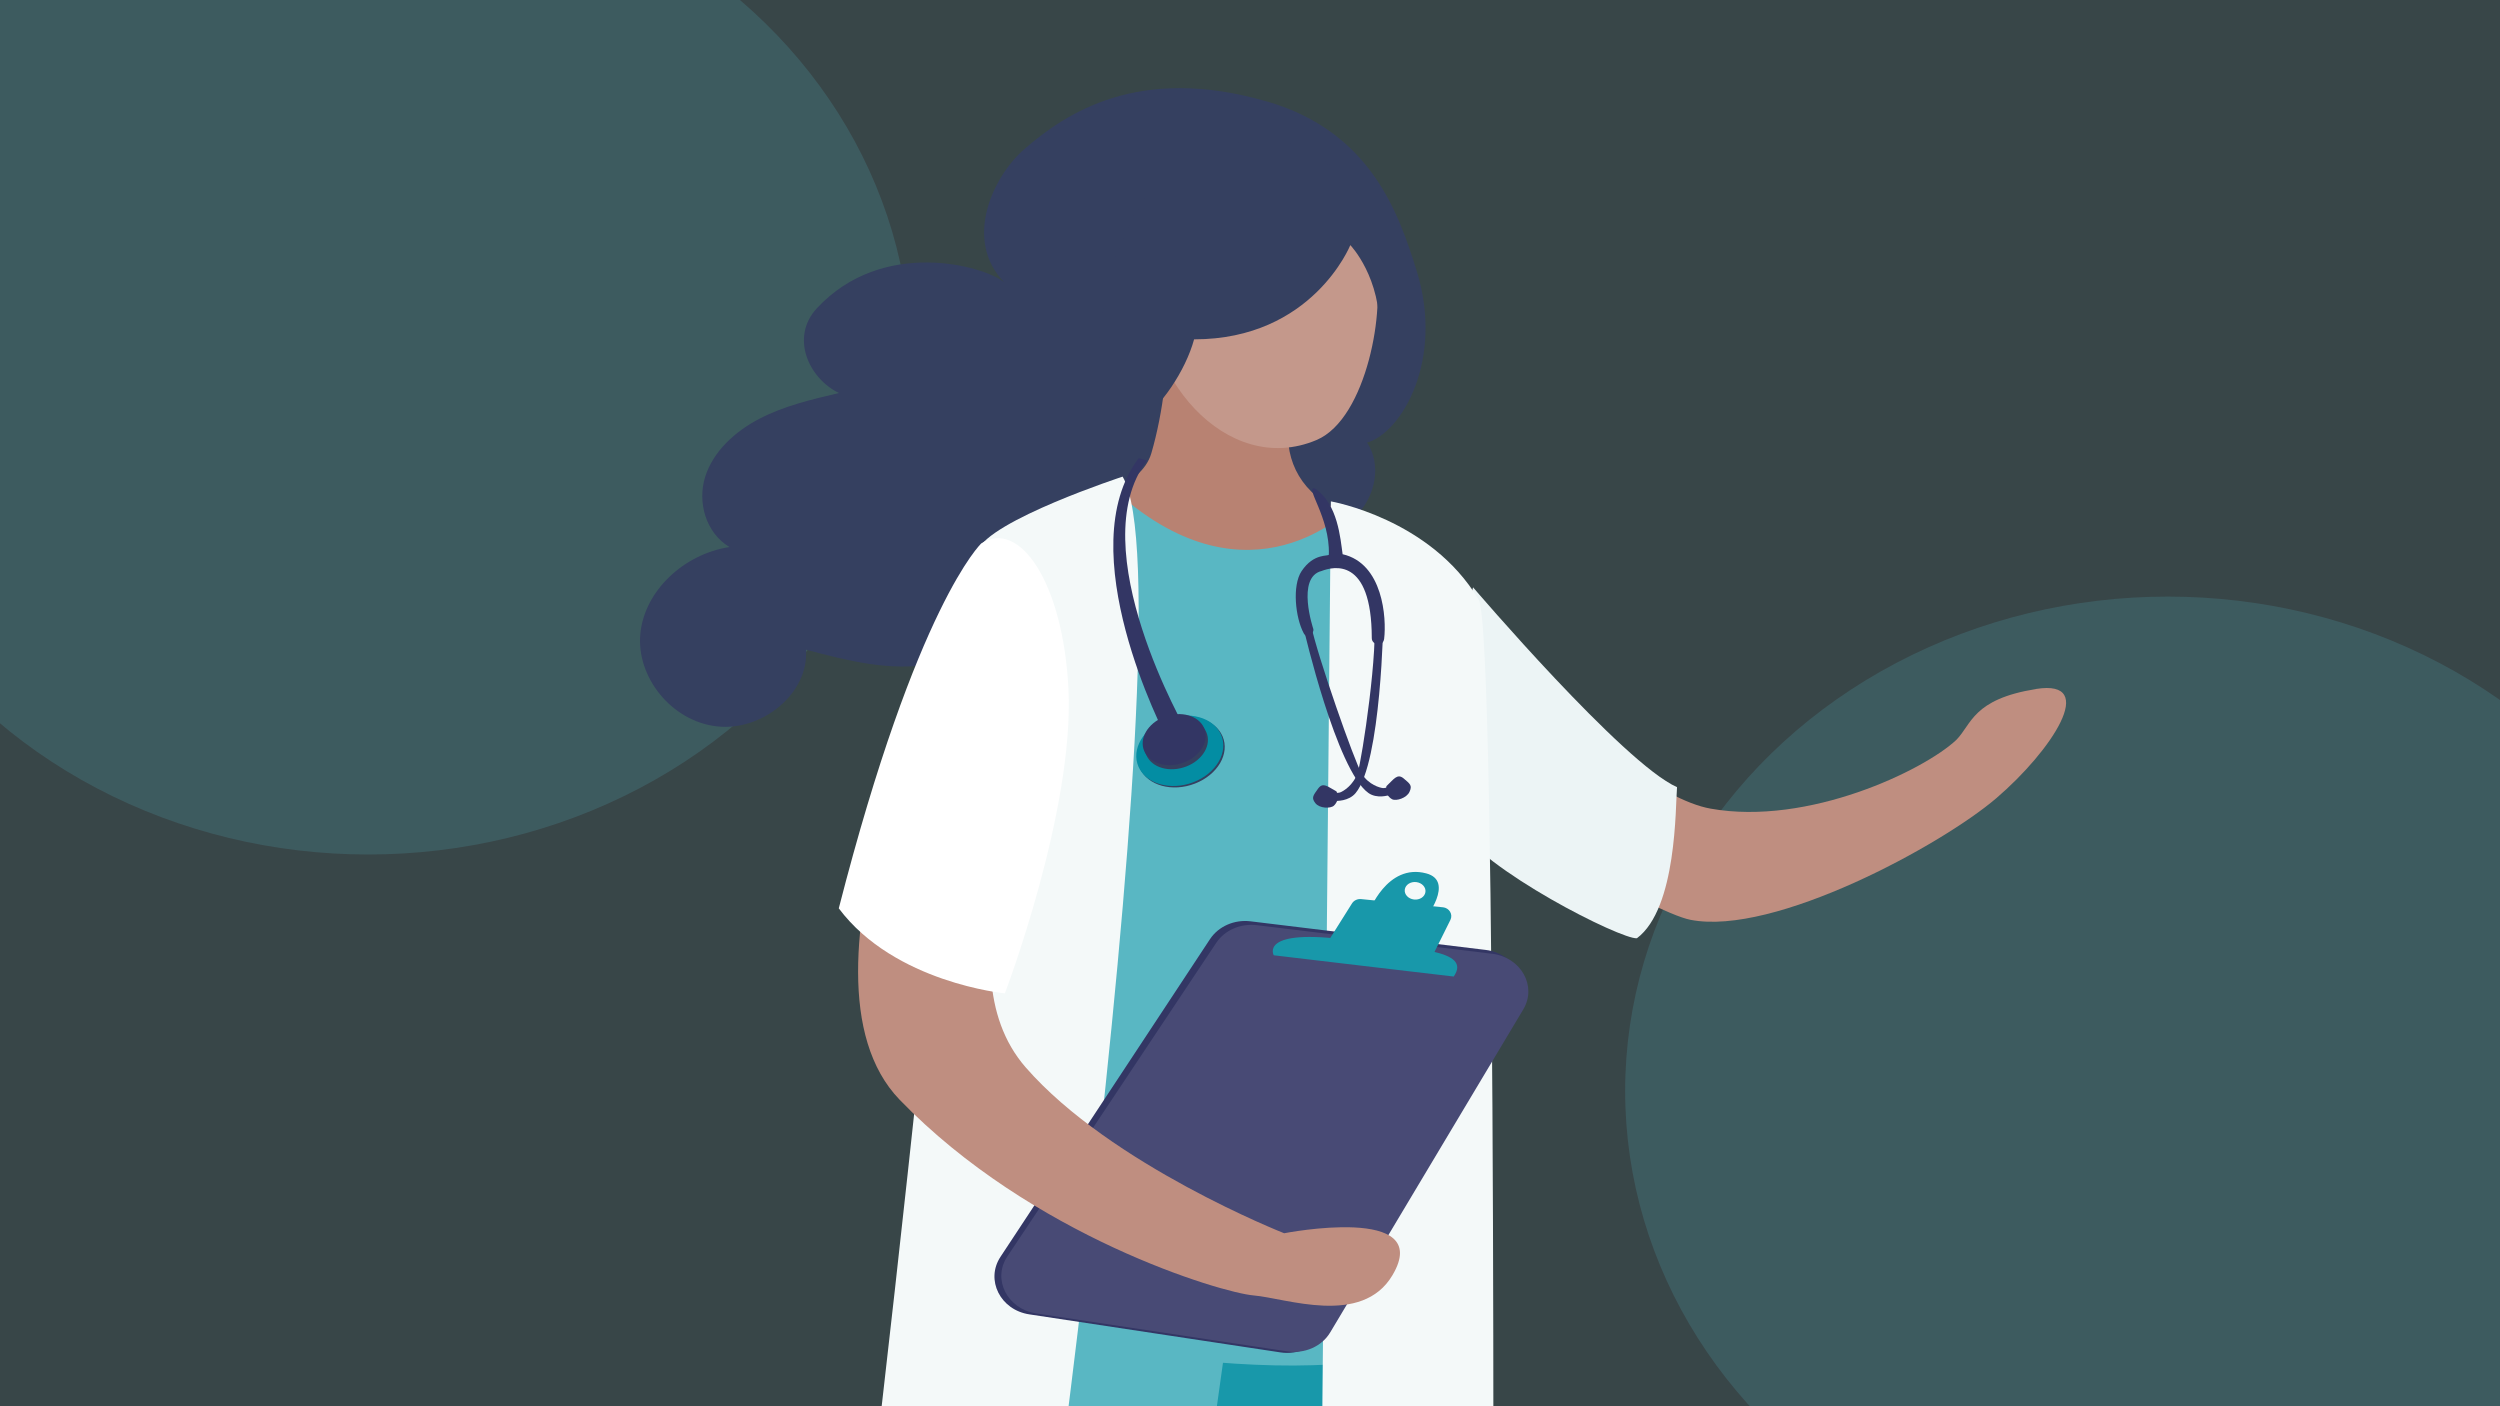 <?xml version="1.0" encoding="UTF-8"?>
<svg id="Layer_1" data-name="Layer 1" xmlns="http://www.w3.org/2000/svg" viewBox="0 0 800 450">
  <rect x="0" y="0" width="800" height="450" fill="#333333" stroke="none"/>
  <defs>
    <style>
      .cls-1 {
        fill: #038da3;
      }

      .cls-2 {
        fill: #f4f9f9;
      }

      .cls-3 {
        fill: #fff;
      }

      .cls-4 {
        fill: #ecf4f5;
      }

      .cls-5 {
        fill: #333664;
      }

      .cls-6 {
        fill: #b88272;
      }

      .cls-7 {
        fill: #bf8e80;
      }

      .cls-8 {
        fill: #c4988b;
      }

      .cls-9 {
        fill: #1898aa;
      }

      .cls-10 {
        fill: #484a75;
      }

      .cls-11 {
        fill: #354060;
      }

      .cls-12, .cls-13, .cls-14 {
        fill: #59b7c3;
      }

      .cls-13 {
        opacity: .15;
      }

      .cls-14 {
        opacity: .19;
      }
    </style>
  </defs>
  <g>
    <path class="cls-13" d="M-256.53,210.1c-6.48-26.63-12.53-57.16,3.79-79.55,14.17-19.44,40.52-25.71,64.69-28.28,51.34-5.45,83.41-18.22,104.13-68.21,10.09-24.35,14.94-50.39,22.3-75.64C-43.33-104.44-8.6-163.41,41.24-207.02c48.61-42.53,111.93-69.72,176.77-71.59,1.64-.05,3.28-.08,4.92-.09,52.14-.47,103.95,16.03,146.29,45.4,21.04,14.59,36.8,34.43,57.43,49.18,22.55,16.13,46.48,30.68,72.37,41.14,67.74,27.39,144.42,25.43,216.98,38.16,72.56,12.73,149.56,48.28,171.09,115.5,24.46,76.37-32.07,153.88-49.92,232.52-14.97,65.95-1.27,136.99,37.18,192.8,19.59,28.43,45.16,52.88,63.26,82.22,24.72,40.44,22.83,89.82-8.82,126.56-15.42,17.89-35.23,29.6-57.15,38.19-29.23,11.46-52.57,4.59-83.13-.49-55.64-9.25-111.82-18.53-168.27-15.63-48.32,2.48-97.63,14.51-138.28,41.32-20.44,13.48-30.38,22.31-56.71,23.3-23.81,.9-47.85-4.5-68.68-15.71-47.95-25.81-74.83-83.75-113.28-120.84-42.44-40.94-104.83-44.38-159.86-27.63-50.98,15.52-93.46,51.6-144.2,67.88-72.3,23.19-157.37,.12-206.7-56.07-49.32-56.19-59.99-142.16-25.91-208.9,28.45-55.72,52.46-95.82,36.82-160.09Z"/>
    <ellipse class="cls-14" cx="117.81" cy="115.24" rx="173.65" ry="158.2"/>
    <ellipse class="cls-14" cx="693.7" cy="349.11" rx="173.65" ry="158.2"/>
  </g>
  <g>
    <path class="cls-7" d="M651.52,220.49c-20.29,3.25-20.58,11.31-25.5,16.28-10.34,9.74-47.49,27.59-78.65,21.99-31.17-5.6-95.6-77.9-95.6-77.9,0,0-29.15,29.49-7.85,50.36,29.69,29.09,84.79,60.71,97.02,63.12,26.75,5.27,80.39-23.92,97.92-38.95,17.52-15.03,32.96-38.17,12.66-34.92Z"/>
    <path class="cls-4" d="M471.38,187.92s-14.98,60.44-5.89,75.55c9.1,15.11,53.51,37.27,58.32,36.77,12.84-9.57,12.31-42.31,12.84-48.35-17.12-7.55-65.28-63.96-65.28-63.96Z"/>
    <path class="cls-11" d="M405.37,32.47c-41.05-11.92-64.3,3.75-77.55,15.22-9.96,8.62-19.73,28.96-6.47,42.65-6.44-5.29-38.84-14.39-59.92,8.27-8.65,9.29-2.68,22.45,7.03,27.15-8.72,2.05-17.56,4.14-25.43,8.23-7.87,4.09-14.81,10.47-17.37,18.58-2.56,8.11,.18,17.96,7.78,22.48-14.52,2.22-27.19,13.93-28.53,27.72-1.34,13.79,9.86,27.99,24.47,29.67,14.6,1.67,29.56-10.72,28.53-24.54,13.28,3.52,27.16,7.08,40.69,4.53,13.53-2.54,26.4-13.27,25.81-26.24,7.68,3.55,15.45,7.14,23.81,8.85,8.36,1.72,17.5,1.41,24.97-2.52,7.47-3.93,12.79-11.99,11.54-19.95,8.67,1.39,17.45,2.79,26.21,2.07,8.76-.71,17.64-3.78,23.44-10,5.8-6.22,7.73-15.96,3.1-23,11.19-3.27,24.68-26.68,15.85-54.97-5.71-18.29-14.59-44.53-47.94-54.22Z"/>
    <path class="cls-9" d="M372.46,409.53s-13.3,373.19-12.45,383.21c32.22,2.76,58.46-.45,67.36-2.76,33.68-93.73,26.36-385.96,26.36-385.96-17.57-26.19-81.28,5.51-81.28,5.51Z"/>
    <path class="cls-12" d="M302.9,398.5s-54.67,371.04-57.04,389.43c31.65,6.31,67.17,4.61,67.24,4.72,45.16-89.35,82.06-385.19,82.06-385.19-14.18-27.95-92.26-8.96-92.26-8.96Z"/>
    <path class="cls-6" d="M419.61,157.29c-4.14-4.04-6.64-9.3-7.26-14.88-1.85-16.64-5.01-50.68-1.43-61.9,4.8-15.07-36.82,3.01-36.82,3.01,0,0,2.2,34.63-5.67,61.52-3.35,11.46-21.58,14.62-26.36,19.13-16.01,15.07,70.26,26.06,86.46,20.31,26.67-9.46-1.16-19.63-8.92-27.19Z"/>
    <path class="cls-8" d="M384.15,60c-9.27,4.67-16.24,13.07-17.27,25.55-2.9,34.94,25.89,67.34,54.42,55.25,16.29-6.91,22.19-43.18,18.5-54.79-7.66-24.16-32.03-37.91-55.65-26Z"/>
    <path class="cls-12" d="M469.43,191.63c-12.08-20.1-37.34-28.95-37.34-28.95,0,0-31.85,33.08-74.69-5.17,0,0-29.65,6.2-39.54,20.68-9.88,14.47-23.06,220.21-18.67,241.92,3.29,2.07,115.32,28.95,155.96,10.34,13.18,2.58,11.95-155.25,11.95-180.07,0-11.79,13.26-40.56,2.33-58.75Z"/>
    <path class="cls-2" d="M312.76,176.29c-3.84,9.82-38.64,384.24-51.09,413.19,12.65,3.79,61.14,2.76,61.14,2.76,0,0,58.96-400.95,36.44-439.72,0,0-42.65,13.96-46.5,23.78Z"/>
    <path class="cls-11" d="M411.6,45.69s-57.11-13.44-60.24,72.2c-1.39,38.06,25.26,10.86,30.75-9.3,37.89,0,49.99-30.15,49.99-30.15,0,0,10.05,10.34,9.32,28.6,8.99-52.04-29.82-61.34-29.82-61.34Z"/>
    <path class="cls-2" d="M425.88,160.44l-4.03,428.35,55.82-3.79s1.74-386-4.56-393.2c-15.38-25.85-47.23-31.36-47.23-31.36Z"/>
    <g>
      <path class="cls-5" d="M475.46,303.98l-75.29-9.16c-5.19-.63-10.27,1.61-12.98,5.72l-67.04,101.65c-4.87,7.39-.04,17.01,9.25,18.41l80.36,12.17c5.54,.84,11.03-1.62,13.7-6.15l61.97-104.66c4.45-7.52-.72-16.85-9.97-17.98Z"/>
      <path class="cls-10" d="M477.47,305.21l-75.29-9.15c-5.19-.63-10.27,1.58-12.97,5.63l-66.87,100.4c-4.86,7.29-.01,16.81,9.27,18.21l80.36,12.14c5.54,.84,11.02-1.59,13.69-6.06l61.8-103.39c4.44-7.43-.75-16.66-9.99-17.79Z"/>
      <path class="cls-9" d="M461.7,290.33l-26.13-2.62c-1.18-.12-2.33,.42-2.93,1.38l-7.05,11.22c-1.11,1.77,.06,4.03,2.23,4.28l27.3,3.24c1.31,.16,2.57-.5,3.13-1.62l5.88-11.84c.88-1.77-.35-3.84-2.42-4.05Z"/>
      <path class="cls-9" d="M432.13,300.86c-29.47-3.99-24.53,4.83-24.53,4.83,0,0,56.85,6.75,57.59,6.8,5.95-8.59-12.66-8.86-33.06-11.63Z"/>
      <path class="cls-9" d="M456.39,279.48c-12.6-3.34-18.37,12.44-18.37,12.44l18.01,2.17s9.62-12.16,.36-14.61Zm-.25,5.97c-.21,1.54-1.85,2.61-3.68,2.39-1.82-.22-3.14-1.64-2.93-3.18,.21-1.54,1.85-2.61,3.68-2.39,1.82,.22,3.14,1.64,2.93,3.17Z"/>
    </g>
    <g>
      <path class="cls-5" d="M367.04,147.35l-2.66-.74c-22.18,29.31,7.95,87.81,9.31,90.26l6.26-2.49c-.33-.58-34.09-59.05-12.91-87.03Z"/>
      <path class="cls-11" d="M373.59,230.65c-7.3,2.83-11.25,9.62-8.82,15.17,2.43,5.55,10.31,7.76,17.61,4.93,7.3-2.83,11.25-9.62,8.82-15.17-2.43-5.55-10.31-7.76-17.61-4.93Z"/>
      <path class="cls-1" d="M373.14,230.19c-7.3,2.83-11.25,9.62-8.82,15.17,2.43,5.55,10.31,7.76,17.61,4.93,7.3-2.83,11.25-9.62,8.82-15.17-2.43-5.55-10.31-7.76-17.61-4.93Z"/>
      <path class="cls-11" d="M373.26,230.71c-5.29,2.05-8.15,6.97-6.39,10.99,1.76,4.02,7.47,5.62,12.76,3.57,5.29-2.05,8.15-6.97,6.39-10.99-1.76-4.02-7.47-5.62-12.76-3.57Z"/>
      <path class="cls-5" d="M372.56,229.4c-5.29,2.05-8.15,6.97-6.39,10.99,1.76,4.02,7.47,5.62,12.76,3.57,5.29-2.05,8.15-6.97,6.39-10.99-1.76-4.02-7.47-5.62-12.76-3.57Z"/>
    </g>
    <g>
      <path class="cls-5" d="M427.68,253.25c-2.73-1.42-4.27-3.15-5.9-.88-1.63,2.27-2.19,2.93-.86,4.64,1.33,1.71,4.83,1.79,5.93,.8,1.11-.99,1.49-2.86,1.41-3.06-.07-.2-.59-1.5-.59-1.5Z"/>
      <path class="cls-5" d="M441.44,196.71c-.34-.29-1.92,.09-1.92,.09,1.85,9.65-3.71,46.39-5.05,50.41-1.39,4.14-4.66,5.98-5.53,6.33-.87,.35-2.93,.04-3.36,.65-.43,.6,.62,1.98,1.38,2.07,.76,.09,4.62,.15,6.81-2.45,8.27-9.81,8.92-55.81,8.92-55.81,0,0-.91-1-1.25-1.29Z"/>
      <path class="cls-5" d="M449.18,249.11c-2.09-1.76-3.2,.33-5.52,2.45,0,0-.21,1.41-.24,1.62-.02,.21,.76,1.92,2.06,2.58,1.29,.66,4.67-.37,5.57-2.39,.91-2.02,.22-2.5-1.87-4.26Z"/>
      <path class="cls-5" d="M442.51,252.18c-.92-.1-4.5-.99-6.77-4.63-2.2-3.53-14.32-38.05-16.19-47.48,0,0-1.62,.06-1.88,.43-.26,.38-.44,.86-.44,.86,0,0,10.45,45.13,20.66,52.39,2.71,1.93,6.44,.82,7.15,.52,.72-.29,1.42-1.91,.87-2.38-.55-.47-2.47,.38-3.4,.29Z"/>
      <path class="cls-5" d="M429.64,177.35c-.72-4.93-1.49-16.16-8.87-21.06-3.5-.73,4.87,9.21,4.46,21.17-.04,.69-4.76-.66-8.74,5.33-3.05,4.59-1.98,14.87,.7,19.85,1.1,2.06,3.36,.15,3.08-1.34,0,0-5.58-16.56,2.65-18.59,3.6-1.37,16-4.67,16.05,21.47-.04,2.24,3.63,2.97,3.96,.21,.78-6.56-.34-24.09-13.3-27.04Z"/>
    </g>
    <path class="cls-7" d="M410.93,394.64s-55.49-21.85-82.71-53.08c-28.51-32.7,5.95-95.51,7.26-100.75,1.3-5.25-2.65-42.79-28.89-42.31,0,0-57.13,113.6-18.72,153.4,42.17,43.68,102.96,61.77,113.3,62.64,10.34,.87,34.64,9.99,44.41-6.46,13.59-22.88-34.65-13.44-34.65-13.44Z"/>
    <path class="cls-3" d="M314.02,173.88s-20.64,19.42-45.61,116.79c17.84,23.84,53.15,27.2,53.15,27.2,0,0,22.38-58.72,20.33-97.71-1.78-33.91-15.7-54.06-27.87-46.28Z"/>
  </g>
</svg>